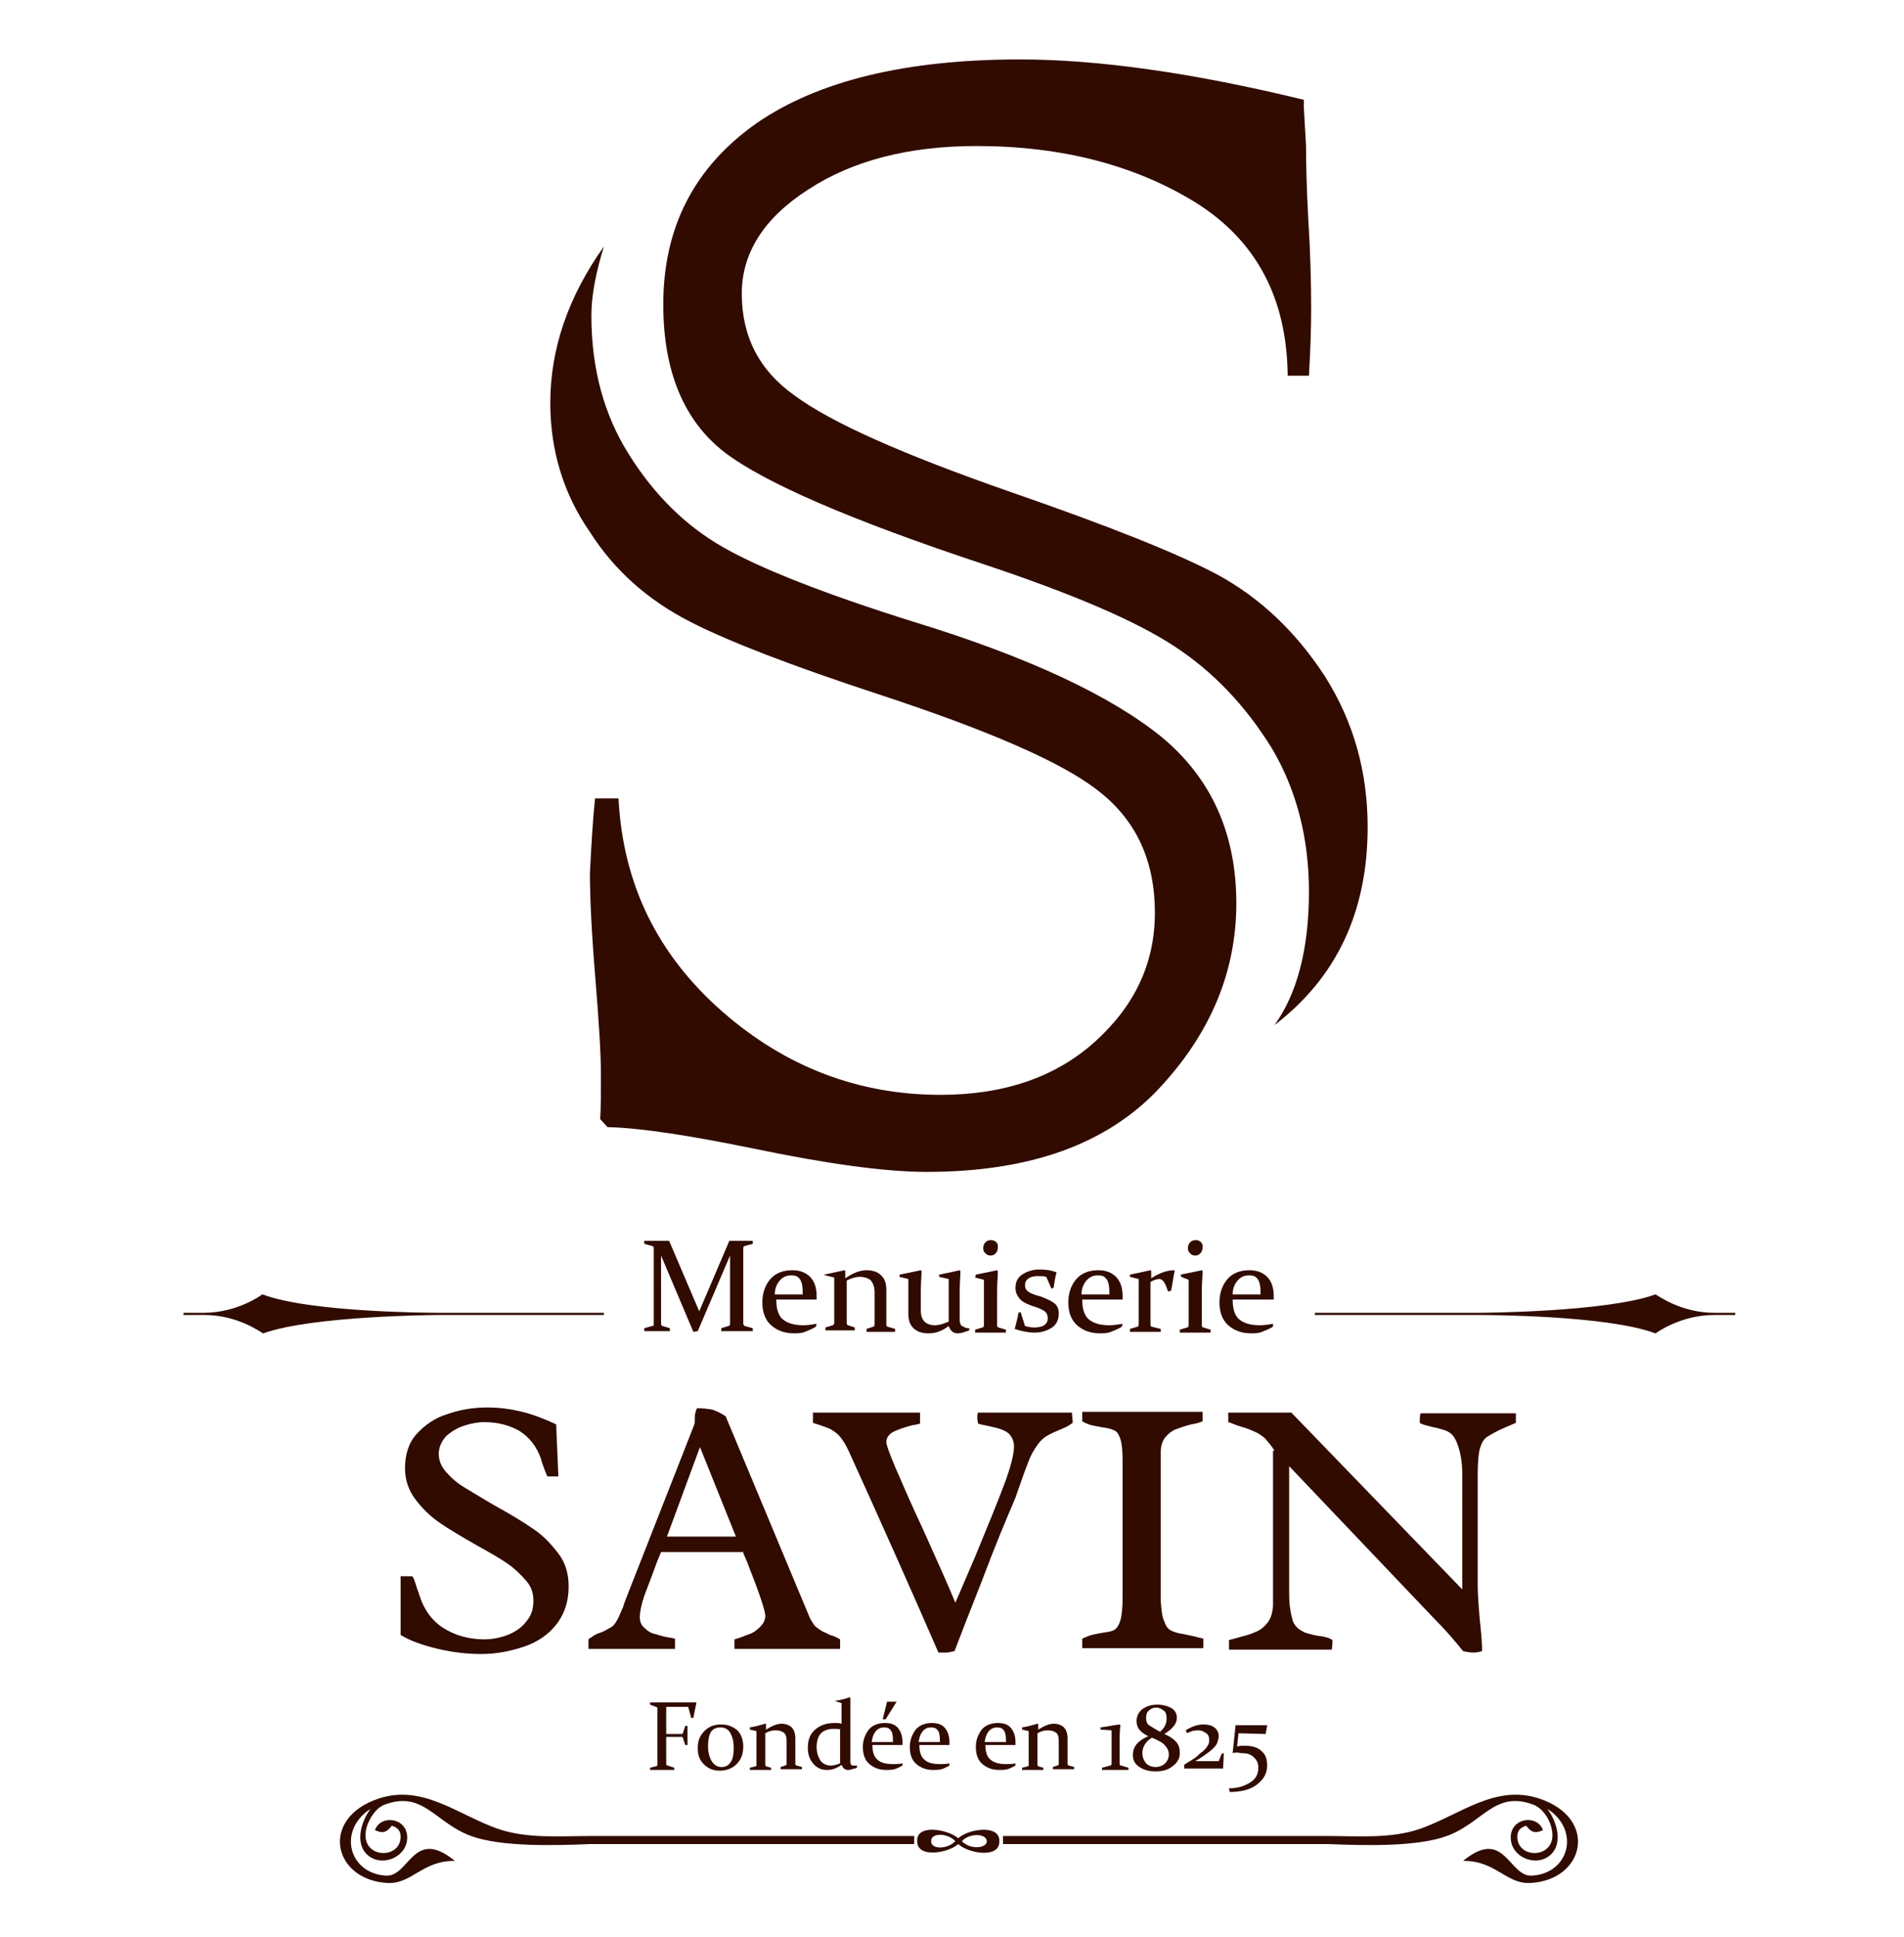 <svg xmlns="http://www.w3.org/2000/svg" viewBox="0 0 259.5 264"><style>.st0{fill-rule:evenodd;clip-rule:evenodd}.st0,.st1{fill:#310b00}</style><g id="_x34_5"><path class="st0" d="M233.6 178.9c-4.5 0-7.7-2.4-7.8-2.4l-.1-.1h-.1c-6.6 2.4-23.6 2.5-23.8 2.5h-22.6v.3h22.6c.2 0 17.2 0 23.8 2.5h.1l.1-.1s3.3-2.4 7.8-2.4h2.9v-.3h-2.9zM25 178.9v.3h2.9c4.5 0 7.7 2.4 7.8 2.4l.1.1h.1c6.6-2.4 23.6-2.5 23.8-2.5h22.6v-.3H59.6c-.2 0-17.2 0-23.8-2.5h-.1l-.1.1s-3.3 2.4-7.8 2.4H25zM125 250.9c-.1-2.4 4.2-1.6 5.6-.4 1.4-1.3 5.7-1.9 5.6.4.1 2.4-4.2 1.7-5.6.4-1.3 1.2-5.6 2-5.6-.4zm11.8.4H181c4.9.2 12.1.4 16.2-1.1 4.9-1.8 6.5-6.2 11.7-4.3 1.2.4 2.2 1.8 2.5 3 1.3 4.4-4.6 4.7-4.6 1.4 0-1 .6-1.3 1.2-1.5.7.9 1.2 1.1 2.3.6-.8-2.2-4.4-1.7-4.4 1 0 2.8 3.7 4.2 5.6 2.2 1.4-1.5.8-4.2-.6-6.1 4.5 2.9 3 8.8-2.1 9.1-3.2.2-3.7-6.7-9.4-2 4.4-.1 5.9 3.2 9.2 3 7.4-.4 9.3-8.8 1.2-11.5-6-2-10.8 2.2-16.2 4.1-4 1.4-8.5 1-12.7 1h-44.2v1.1zm-12.4 0h-44c-4.9.2-12.1.4-16.2-1.1-4.9-1.8-6.5-6.2-11.7-4.3-1.2.4-2.1 1.8-2.5 3-1.3 4.4 4.6 4.7 4.6 1.4 0-1-.6-1.3-1.2-1.5-.7.9-1.2 1.1-2.3.6.8-2.2 4.4-1.7 4.4 1 0 2.8-3.7 4.2-5.6 2.2-1.4-1.5-.8-4.2.6-6.1-4.5 2.9-3 8.8 2.1 9.1 3.2.2 3.7-6.7 9.4-2-4.4-.1-5.9 3.2-9.2 3-7.4-.4-9.3-8.8-1.2-11.5 6-2 10.8 2.2 16.2 4.1 4 1.4 8.5 1 12.7 1h44.1v1.1zm6.7-.4c1.1 1.2 3.4 1 3.4 0-.1-1.1-2.4-1.1-3.4 0zm-.9 0c-1-1.1-3.3-1.2-3.3 0s2.3 1.1 3.3 0z"/><path class="st1" d="M81.1 108.8h3.2c.6 11.8 5.4 21.4 14.2 29.1 8.6 7.5 18.5 11.3 29.7 11.3 8.6 0 15.7-2.4 21.1-7.3 5.4-4.9 8.1-10.7 8.1-17.5 0-7.2-2.6-12.7-7.8-16.7-5-3.9-15-8.2-29.9-13.1-11.9-3.9-20.4-7.2-25.5-9.8-5.9-3-10.5-7.1-13.8-12.3-3.6-5.2-5.4-11.1-5.4-17.6 0-7.3 2.4-14.4 7.3-21.3-1.1 3.6-1.7 6.7-1.7 9.4 0 7.2 1.7 13.5 5.1 18.9 3.5 5.6 7.8 9.8 12.9 12.7 5.1 2.9 13.7 6.3 25.8 10.1 15.7 4.8 27 10.1 34 15.8 6.7 5.6 10.1 13.1 10.1 22.6 0 9.3-3.5 17.7-10.5 25.2-7.1 7.6-17.6 11.4-31.7 11.4-5.7 0-13.6-1.1-23.7-3.2-8.8-1.8-15.4-2.8-19.8-2.9l-1-1.1c.1-1.6.1-3.6.1-6.1 0-2.9-.3-7.5-.8-13.6s-.7-10.7-.7-13.8c.2-4 .4-7.4.7-10.2zm97.3-57.6h-2.9c-.1-10.6-4.3-18.5-12.7-23.7-8.2-5-18.1-7.6-29.7-7.6-9.3 0-16.9 2-22.9 5.9-6.1 3.9-9.1 8.7-9.1 14.2 0 5.9 2.4 10.5 7.2 13.9 5 3.7 14.7 8 29.3 13.1 13.6 4.7 23.1 8.5 28.5 11.4 5.8 3.2 10.6 7.8 14.5 13.8 3.9 6.2 5.8 13 5.8 20.5 0 11.5-4.2 20.5-12.7 27 3.1-4.3 4.7-10.4 4.7-18.2 0-7.3-1.7-13.9-5.1-19.6-3.6-5.8-8-10.4-13.2-13.8-5.3-3.5-14-7.2-26-11.2-18.1-6-29.9-11.1-35.4-15.3-5.5-4.3-8.3-11-8.3-20.1 0-10.5 4.2-18.7 12.7-24.7 8.4-5.8 20.4-8.7 35.9-8.7 10.6 0 23.5 1.8 38.7 5.5v1l.3 5.2c0 2.8.1 6.1.3 9.9.3 4.7.4 8.8.4 12.4 0 2.7-.1 5.6-.3 9.1zM90.8 239.1v1.3c0 .1.1.2.2.2l.9.3v.3h-3.3v-.3l.8-.2c.1 0 .2-.1.2-.2v-6.6-.6-.5c0-.1-.1-.2-.2-.2l-.8-.3v-.3H94.9v.1l-.4 2h-.3l-.4-1.5h-3v3.7h2.1c.1 0 .2-.1.2-.2l.3-.9h.3v2.6h-.3l-.3-.9c0-.1-.1-.2-.2-.2h-2.1v2.4zM101.3 238c0 1-.3 1.8-.9 2.4s-1.4.9-2.3.9c-.9 0-1.6-.3-2.2-.9-.6-.6-.8-1.3-.8-2.2 0-1 .3-1.7.9-2.3.6-.6 1.3-.9 2.3-.9.9 0 1.6.3 2.2.8.5.5.8 1.3.8 2.2zm-4.8 0c0 .8.2 1.5.5 2s.8.8 1.3.8c.6 0 1-.2 1.3-.7.3-.4.4-1.1.4-2 0-.8-.2-1.5-.5-2s-.8-.7-1.3-.7c-.6 0-1 .2-1.3.6-.3.5-.4 1.2-.4 2zM102.2 235.4c.7-.1 1.4-.3 2.1-.5h.1v.8c.8-.5 1.5-.8 2.1-.8.6 0 1.1.2 1.4.5.3.3.5.8.5 1.5v3.5c0 .1.1.2.2.2l.7.2v.3h-2.9v-.3l.6-.2c.1 0 .2-.1.2-.2V237.2c0-.5-.1-.9-.4-1.1-.3-.2-.6-.3-1.1-.3-.4 0-.9.1-1.4.4v4.3c0 .1.1.2.1.2l.7.2v.3h-2.9v-.3l.8-.2c.1 0 .1-.1.1-.2v-3-1.6l-.9-.2v-.3zM113.7 231.8c.8-.1 1.5-.3 2.1-.5l.1.1v8.8c0 .1.1.2.1.3.1.1.2.1.3.1h.5v.3c-.2.1-.4.1-.7.2-.3.1-.4.1-.5.1-.4 0-.7-.2-.9-.7-.7.5-1.3.7-2 .7-.8 0-1.4-.3-1.9-.9-.5-.6-.7-1.3-.7-2.1 0-1.1.3-1.9 1-2.5s1.5-.9 2.7-.9c.3 0 .6 0 .9.1v-2.8l-.9-.3h-.1zm.9 3.9c-.3-.1-.6-.1-1-.1-.7 0-1.3.2-1.7.6-.4.4-.6 1.1-.6 1.9 0 .7.2 1.3.5 1.8.3.4.8.7 1.4.7.4 0 .8-.1 1.3-.3v-4.6zM123 240.6c-.4.2-.7.4-1.1.5s-.8.1-1.1.1c-1 0-1.7-.3-2.3-.8s-.9-1.3-.9-2.3c0-1 .3-1.7.8-2.4.5-.6 1.3-.9 2.2-.9.8 0 1.4.2 1.8.7.4.5.6 1.1.6 1.9v.4h-4.1c0 .9.2 1.6.7 2 .4.4 1.1.6 2.1.6.4 0 .9 0 1.3-.1v.3zm-1.3-3.3v-.2c0-.6-.1-1.1-.3-1.3-.2-.3-.5-.4-.9-.4-.5 0-.9.2-1.2.6-.3.4-.4.8-.5 1.4h2.9zm-.8-5.4h1.3l-1.5 2.4h-.4l.6-2.4zM129.4 240.6c-.4.2-.7.4-1.1.5-.4.1-.8.1-1.1.1-1 0-1.7-.3-2.3-.8s-.9-1.3-.9-2.3c0-1 .3-1.7.8-2.4.5-.6 1.3-.9 2.2-.9.8 0 1.4.2 1.8.7.4.5.6 1.1.6 1.9v.4h-4.1c0 .9.2 1.6.7 2 .4.4 1.1.6 2.1.6.4 0 .9 0 1.3-.1v.3zm-1.3-3.3v-.2c0-.6-.1-1.1-.3-1.3-.2-.3-.5-.4-.9-.4-.5 0-.9.2-1.2.6-.3.4-.4.8-.5 1.4h2.9zM138.4 240.6c-.4.2-.7.4-1.1.5s-.8.1-1.1.1c-1 0-1.7-.3-2.3-.8s-.9-1.3-.9-2.3c0-1 .3-1.7.8-2.4.5-.6 1.3-.9 2.2-.9.8 0 1.4.2 1.8.7.4.5.6 1.1.6 1.9v.4h-4.1c0 .9.2 1.6.7 2s1.1.6 2.1.6c.4 0 .9 0 1.3-.1v.3zm-1.3-3.3v-.2c0-.6-.1-1.1-.3-1.3-.2-.3-.5-.4-.9-.4-.5 0-.9.2-1.2.6-.3.4-.4.8-.5 1.4h2.9zM139.3 235.4c.7-.1 1.4-.3 2.1-.5h.1v.8c.8-.5 1.5-.8 2.1-.8.6 0 1.1.2 1.4.5.3.3.5.8.5 1.5v3.5c0 .1.1.2.2.2l.7.2v.3h-2.9v-.3l.6-.2c.1 0 .2-.1.2-.2V237.2c0-.5-.1-.9-.4-1.1-.3-.2-.6-.3-1.1-.3-.4 0-.9.1-1.4.4v4.3c0 .1.1.2.1.2l.7.2v.3h-2.9v-.3l.8-.2c.1 0 .1-.1.1-.2v-3-1.6l-.9-.2v-.3zM150 235.7v-.3c.9-.1 1.7-.3 2.6-.4l.1.1c-.1.8-.1 1.5-.1 2.3v3c0 .1.1.2.2.2l1 .3v.3h-3.6v-.3l1.1-.3c.1 0 .2-.1.2-.2v-2.3-2.3l-1.5-.1zM156.5 236.6c-.6-.3-1-.6-1.3-1-.2-.3-.3-.7-.3-1.1 0-.6.3-1.2.8-1.6.6-.4 1.2-.6 2.1-.6.7 0 1.4.2 1.9.5s.7.8.7 1.3c0 .8-.6 1.5-1.7 2.2.9.4 1.4.8 1.7 1.2.3.4.4.8.4 1.4 0 .7-.3 1.3-1 1.8-.6.5-1.4.7-2.3.7-.9 0-1.6-.2-2.2-.6-.6-.4-.9-.9-.9-1.6 0-1.2.7-2 2.1-2.6zm.5.2c-.8.5-1.3 1.2-1.3 2.1 0 .6.2 1 .5 1.4.3.3.8.5 1.3.5s1-.2 1.3-.5c.3-.3.5-.7.5-1.2s-.2-.9-.5-1.2c-.2-.3-.8-.7-1.8-1.1zm1.1-.8c.6-.5.9-1.1.9-1.8 0-.5-.1-.9-.4-1.1s-.6-.4-1-.4-.7.1-1 .4c-.3.2-.4.6-.4 1s.1.8.4 1c.3.2.8.5 1.5.9zM166.5 239l.3-.1-.1 2.1h-5.3v-.5c.4-.3.8-.5 1.1-.7.3-.2.6-.4.8-.6.2-.2.4-.4.6-.5l.5-.5c.1-.2.2-.3.3-.5s.1-.4.1-.6c0-.4-.1-.7-.4-.9-.3-.2-.6-.4-1.1-.4-.5 0-1 .1-1.5.4l-.2-.4c.8-.5 1.6-.8 2.4-.8.6 0 1.1.1 1.5.4.4.3.6.7.6 1.2 0 .3-.1.6-.2.9-.1.3-.4.6-.6.8-.3.3-.6.5-1 .8-.4.3-.9.6-1.4.9h3.2l.4-1zM168 238.9l.4-3.8h4.3v.1l-.2 1.1-3.7-.1-.2 1.8c.4-.1.7-.1 1-.1 1 0 1.8.2 2.3.7.6.5.8 1.1.8 2 0 1.1-.5 1.9-1.4 2.6s-2.2 1-3.7 1l-.1-.5c1.2 0 2.1-.3 2.9-.8s1.1-1.2 1.1-2c0-.6-.2-1.1-.7-1.5-.4-.4-1-.5-1.8-.5-.2-.1-.6-.1-1 0z"/><g><path class="st1" d="M99.4 169.1h3.2v.4l-1.1.3c-.1 0-.2.1-.2.3V180.4c0 .1.1.2.2.3l1.1.3v.4H98.3v-.4l1-.3c.1 0 .2-.1.2-.3V171.1l-4.4 10.3-.6.1-4.4-10.4V180.4c0 .2.1.3.2.3l1 .3v.4h-3.5v-.4l1.1-.3c.2 0 .2-.1.2-.3V171.6v-1.5c0-.2-.1-.3-.2-.3l-1.1-.3v-.4H91.2l4.1 9.6 4.1-9.6zM111.2 180.8c-.5.3-1 .5-1.5.7s-1 .2-1.5.2c-1.3 0-2.3-.4-3.1-1.1s-1.2-1.8-1.2-3.1.4-2.4 1.1-3.2 1.7-1.2 3-1.2c1 0 1.8.3 2.4.9.6.6.9 1.5.9 2.6v.5h-5.5c0 1.3.3 2.2.9 2.7s1.5.8 2.8.8c.6 0 1.2-.1 1.8-.2l-.1.4zm-1.8-4.4v-.3c0-.8-.1-1.4-.4-1.8s-.6-.5-1.2-.5c-.7 0-1.2.3-1.6.8-.4.5-.6 1.1-.6 1.8h3.8zM112.3 173.7c1-.2 1.9-.4 2.8-.6l.1.1v1c1-.7 2-1.1 2.9-1.1.8 0 1.5.2 2 .7s.7 1.1.7 2v4.7c0 .2.1.3.2.3l1 .3v.4h-3.9v-.4l.9-.3c.1 0 .2-.1.2-.3V176.1c0-.7-.2-1.2-.5-1.6-.3-.3-.9-.5-1.5-.5s-1.2.2-1.8.5v5.8c0 .2.1.3.2.3l.9.3v.4h-4v-.4l1-.3c.1-.1.2-.1.2-.3v-4.1-2.1l-1.2-.3-.2-.1zM129.3 180.7c-.9.7-1.8 1-2.7 1-.9 0-1.6-.2-2.1-.7-.5-.5-.7-1.1-.7-2v-1.9-2.8l-1.2-.3v-.3c1-.2 2-.4 2.9-.6l.1.1c0 .7-.1 1.6-.1 2.6v2.8c0 .7.2 1.2.5 1.5.3.3.8.5 1.4.5s1.2-.2 1.9-.5v-3.7-2.1l-1.3-.3v-.3c1-.2 2-.4 2.8-.6l.1.1c0 .7-.1 1.6-.1 2.7v3.9c0 .2 0 .4.1.6s.1.3.2.3.2.1.4.2.4.1.6.1v.3l-.9.3c-.4.1-.6.1-.7.1-.6 0-1-.4-1.2-1zM133 173.7c1-.2 2-.4 2.9-.6l.1.1c0 .8-.1 1.6-.1 2.5v4.9c0 .2.1.3.2.3l1 .3v.4h-4.2v-.4l1-.3c.1 0 .2-.1.2-.3v-4.1-2.1l-1.2-.3.1-.4zm3-3.7c0 .3-.1.6-.3.8s-.4.3-.7.3c-.3 0-.5-.1-.7-.3s-.3-.4-.3-.7c0-.3.1-.6.3-.8s.4-.3.8-.3c.3 0 .5.1.7.3s.2.4.2.7zM142.6 174c-.3-.1-.7-.1-1.1-.1-.6 0-1 .1-1.3.3s-.5.5-.5.9.1.6.3.8.6.4 1.2.6l.7.2c.8.3 1.4.6 1.8.9s.6.8.6 1.4c0 .8-.3 1.5-.9 1.9s-1.4.7-2.4.7c-.9 0-1.8-.2-2.7-.5.2-.8.4-1.5.5-2.2l.3-.1.6 1.9c.3.1.8.2 1.3.2s1-.1 1.3-.3.5-.5.5-.9-.1-.7-.3-.9-.6-.4-1.1-.6l-.9-.3c-.8-.3-1.3-.6-1.6-1s-.5-.8-.5-1.4c0-.8.3-1.4.9-1.8s1.4-.7 2.3-.7c.9 0 1.7.1 2.4.4-.2.7-.3 1.4-.4 2.1l-.3.1-.7-1.6zM152.9 180.8c-.5.3-1 .5-1.5.7s-1 .2-1.5.2c-1.3 0-2.3-.4-3.1-1.1s-1.2-1.8-1.2-3.1.4-2.4 1.1-3.2 1.7-1.2 3-1.2c1 0 1.8.3 2.4.9.6.6.9 1.5.9 2.6v.5h-5.5c0 1.3.3 2.2.9 2.7s1.5.8 2.8.8c.6 0 1.2-.1 1.8-.2l-.1.4zm-1.7-4.4v-.3c0-.8-.1-1.4-.4-1.8s-.6-.5-1.2-.5c-.7 0-1.2.3-1.6.8-.4.5-.6 1.1-.6 1.8h3.8zM154 173.7c1-.2 1.9-.4 2.8-.6l.1.1v1c1.1-.7 2.1-1.1 3.2-1.1v.1c-.2.9-.3 1.8-.5 2.7l-.4.1c-.2-.5-.3-.9-.5-1.2s-.4-.5-.7-.5c-.3 0-.7.1-1.2.4v5.8c0 .2.1.3.2.3l1.2.3v.4H154v-.4l1-.3c.1 0 .2-.1.2-.3v-4.1-2.1l-1.2-.3v-.3zM160.9 173.7c1-.2 2-.4 2.9-.6l.1.1c0 .8-.1 1.6-.1 2.5v4.9c0 .2.1.3.2.3l1 .3v.4h-4.2v-.4l1-.3c.1 0 .2-.1.2-.3v-4.1-2.1l-1-.4-.1-.3zm3-3.7c0 .3-.1.6-.3.8s-.4.3-.7.3c-.3 0-.5-.1-.7-.3s-.3-.4-.3-.7c0-.3.1-.6.3-.8s.4-.3.8-.3c.3 0 .5.1.7.3s.2.4.2.7zM173.5 180.8c-.5.3-1 .5-1.5.7s-1 .2-1.5.2c-1.3 0-2.3-.4-3.1-1.1s-1.2-1.8-1.2-3.1.4-2.4 1.1-3.2 1.7-1.2 3-1.2c1 0 1.8.3 2.4.9.6.6.9 1.5.9 2.6v.5H168c0 1.3.3 2.2.9 2.7s1.5.8 2.8.8c.6 0 1.2-.1 1.8-.2v.4zm-1.7-4.4v-.3c0-.8-.1-1.4-.4-1.8s-.6-.5-1.2-.5c-.7 0-1.2.3-1.6.8-.4.5-.6 1.1-.6 1.8h3.8z"/></g></g><g id="Layer_1"><path class="st1" d="M56.2 214.8c.2.3.3.6.4.9.1.3.2.7.4 1.2.1.2.1.4.2.6.6 1.9 1.7 3.4 3.3 4.4 1.6 1 3.5 1.5 5.5 1.5 1.1 0 2.1-.2 3.2-.6 1-.4 1.9-1 2.5-1.8.7-.8 1-1.7 1-2.9 0-1-.3-1.9-1-2.7-.7-.8-1.5-1.6-2.5-2.3-1-.7-2.4-1.5-4.2-2.5-2.1-1.2-3.8-2.2-5.1-3.1-1.3-.9-2.4-2-3.3-3.2-.9-1.2-1.4-2.6-1.4-4.2 0-1.9.5-3.5 1.6-4.7 1.1-1.2 2.5-2.2 4.2-2.7 1.7-.6 3.5-.9 5.4-.9 1.6 0 3.2.2 4.8.6 1.6.4 3.1 1 4.6 1.7l.3 7.1h-1.5c-.2-.4-.4-1-.7-1.8l-.2-.7c-.6-1.6-1.5-2.8-2.9-3.7-1.4-.8-3-1.2-4.8-1.2-.9 0-1.9.2-2.8.5s-1.7.8-2.4 1.4c-.6.7-1 1.5-1 2.4 0 .9.3 1.7 1 2.5s1.5 1.5 2.5 2.1c1 .6 2.3 1.4 4 2.4 2.2 1.2 4 2.3 5.3 3.2 1.4.9 2.5 2.1 3.5 3.4s1.4 2.8 1.4 4.5c0 2.1-.6 3.8-1.7 5.2-1.1 1.4-2.6 2.4-4.4 3-1.8.6-3.7 1-5.8 1-1.8 0-3.8-.2-5.9-.7-2.1-.5-3.8-1.1-5.1-1.9v-8h1.6zM90.1 211.5l-.5 1.2c-.7 1.9-1.3 3.5-1.8 4.8-.4 1.2-.6 2.2-.6 2.9 0 .6.2 1.1.7 1.5.4.4.9.7 1.5.8.6.2 1.3.4 2.1.5l.5.1v1.4H80.2v-1.3c.2-.2.5-.3.7-.5.2-.1.5-.3.9-.4.6-.2 1-.5 1.4-.7.4-.2.7-.6 1-1.2.2-.3.3-.7.5-1.1.2-.4.3-.7.3-.8l.3-.8 9.3-23.7c.1-.2.1-.5.1-.9 0-.3 0-.6.1-.8 0-.2.1-.4.2-.6.8 0 1.5.1 2.1.2.6.2 1.2.5 1.8.9l11.4 27.3c.2.5.5.9.7 1.2.3.3.6.5.9.7.3.2.7.3 1.2.6.4.1.9.3 1.4.6v1.3h-14.4v-1.3c.8-.2 1.4-.5 2-.7.6-.2 1.1-.6 1.5-1 .4-.4.7-.9.7-1.5 0-.7-.8-3.1-2.5-7.4-.1-.2-.2-.5-.3-.7-.1-.2-.2-.4-.2-.6H90.1zm5.3-14.3l-4.5 12.2h9.4l-4.9-12.2zM133 211.9c1.7-4.1 3-7.3 3.9-9.7.9-2.4 1.3-4.1 1.3-5.1 0-.6-.2-1.1-.5-1.5-.3-.4-.7-.6-1.2-.8-.5-.2-1.1-.3-1.9-.5-.6-.1-1-.2-1.3-.3 0-.2-.1-.5-.1-.7 0-.3 0-.6.1-.8h12.8c0 .4.1.9.1 1.4-.3.2-.7.5-1.2.7-.5.2-.9.4-1.4.6l-.6.3c-.6.3-1.1.7-1.6 1.4s-.9 1.4-1.2 2.2-.7 1.8-1.1 3c-.4 1.1-.6 1.7-.7 2-1.2 2.8-2.8 6.6-4.6 11.4-1.9 4.8-3.1 7.9-3.7 9.5-.1 0-.3.1-.5.1-.3.1-.5.1-.7.1h-1c-3.6-8.3-7.7-17.5-12.2-27.4-.4-.9-.8-1.5-1.2-2-.4-.5-.9-.8-1.4-1.1-.5-.2-1.3-.5-2.3-.8v-1.4h14.6v1.5c-.4.1-.7.2-1 .2-1.1.3-2 .6-2.6.9s-1 .8-1 1.4c0 .4.4 1.5 1.2 3.4.8 1.8 2 4.7 3.8 8.5 2.1 4.7 3.6 8 4.4 10 .6-1.3 1.5-3.5 2.8-6.5zM158.7 221c.2.6.5 1 .9 1.2.4.2 1 .4 1.8.5 1 .2 1.8.4 2.6.6v1.3h-16.5v-1.3c.5-.2.9-.4 1.3-.5.4-.1.9-.2 1.5-.3.7-.1 1.3-.2 1.6-.4.3-.2.6-.6.8-1.3.2-.7.3-1.7.3-3.1v-18.6c0-1.4-.1-2.4-.3-3-.2-.6-.5-1.1-.9-1.2-.4-.2-.9-.3-1.6-.4-.6-.1-1.1-.2-1.5-.3-.4-.1-.8-.3-1.2-.5v-1.3h16.4v1.3c-.3.1-.8.3-1.5.4-.9.2-1.6.5-2.2.7-.5.2-1 .6-1.4 1.1-.4.5-.6 1.2-.6 2v20.3c.1 1.3.2 2.2.5 2.8zM173.7 197.7c-.4-.7-.9-1.2-1.3-1.7-.5-.4-.9-.7-1.4-.9-.5-.2-1.1-.5-1.9-.7-.7-.2-1.3-.5-1.7-.6v-1.3h8.6l23.3 24.1V201c0-1.6-.2-3-.7-4.3-.2-.5-.4-.9-.7-1.2-.3-.3-.7-.5-1-.6-.4-.1-.9-.3-1.5-.4-.1 0-.4-.1-.8-.2s-.8-.2-1.1-.4c0-.4 0-.9.1-1.3h13v1.3c-.5.2-.9.4-1.4.6-1.2.5-2 1-2.5 1.3-.5.3-.8.9-1 1.6-.2.7-.3 1.9-.3 3.6v15c0 1.1.1 2.7.3 4.9.2 1.8.3 3.2.3 4.1-.3.1-.7.2-1.2.2s-1-.1-1.4-.2c-1.2-1.5-2.5-3-4.1-4.6l-19.6-20.6v17.4c0 1.1.1 2.2.4 3.3.1.6.4 1 .7 1.3s.7.5 1.1.7c.4.1 1 .3 1.6.4 1 .1 1.7.3 2.1.6 0 .4 0 .9-.1 1.3h-14v-1.3l1.1-.3c1.1-.3 1.9-.5 2.5-.8.6-.2 1.2-.7 1.6-1.2.5-.6.7-1.3.8-2.3v-21.2z"/></g></svg>